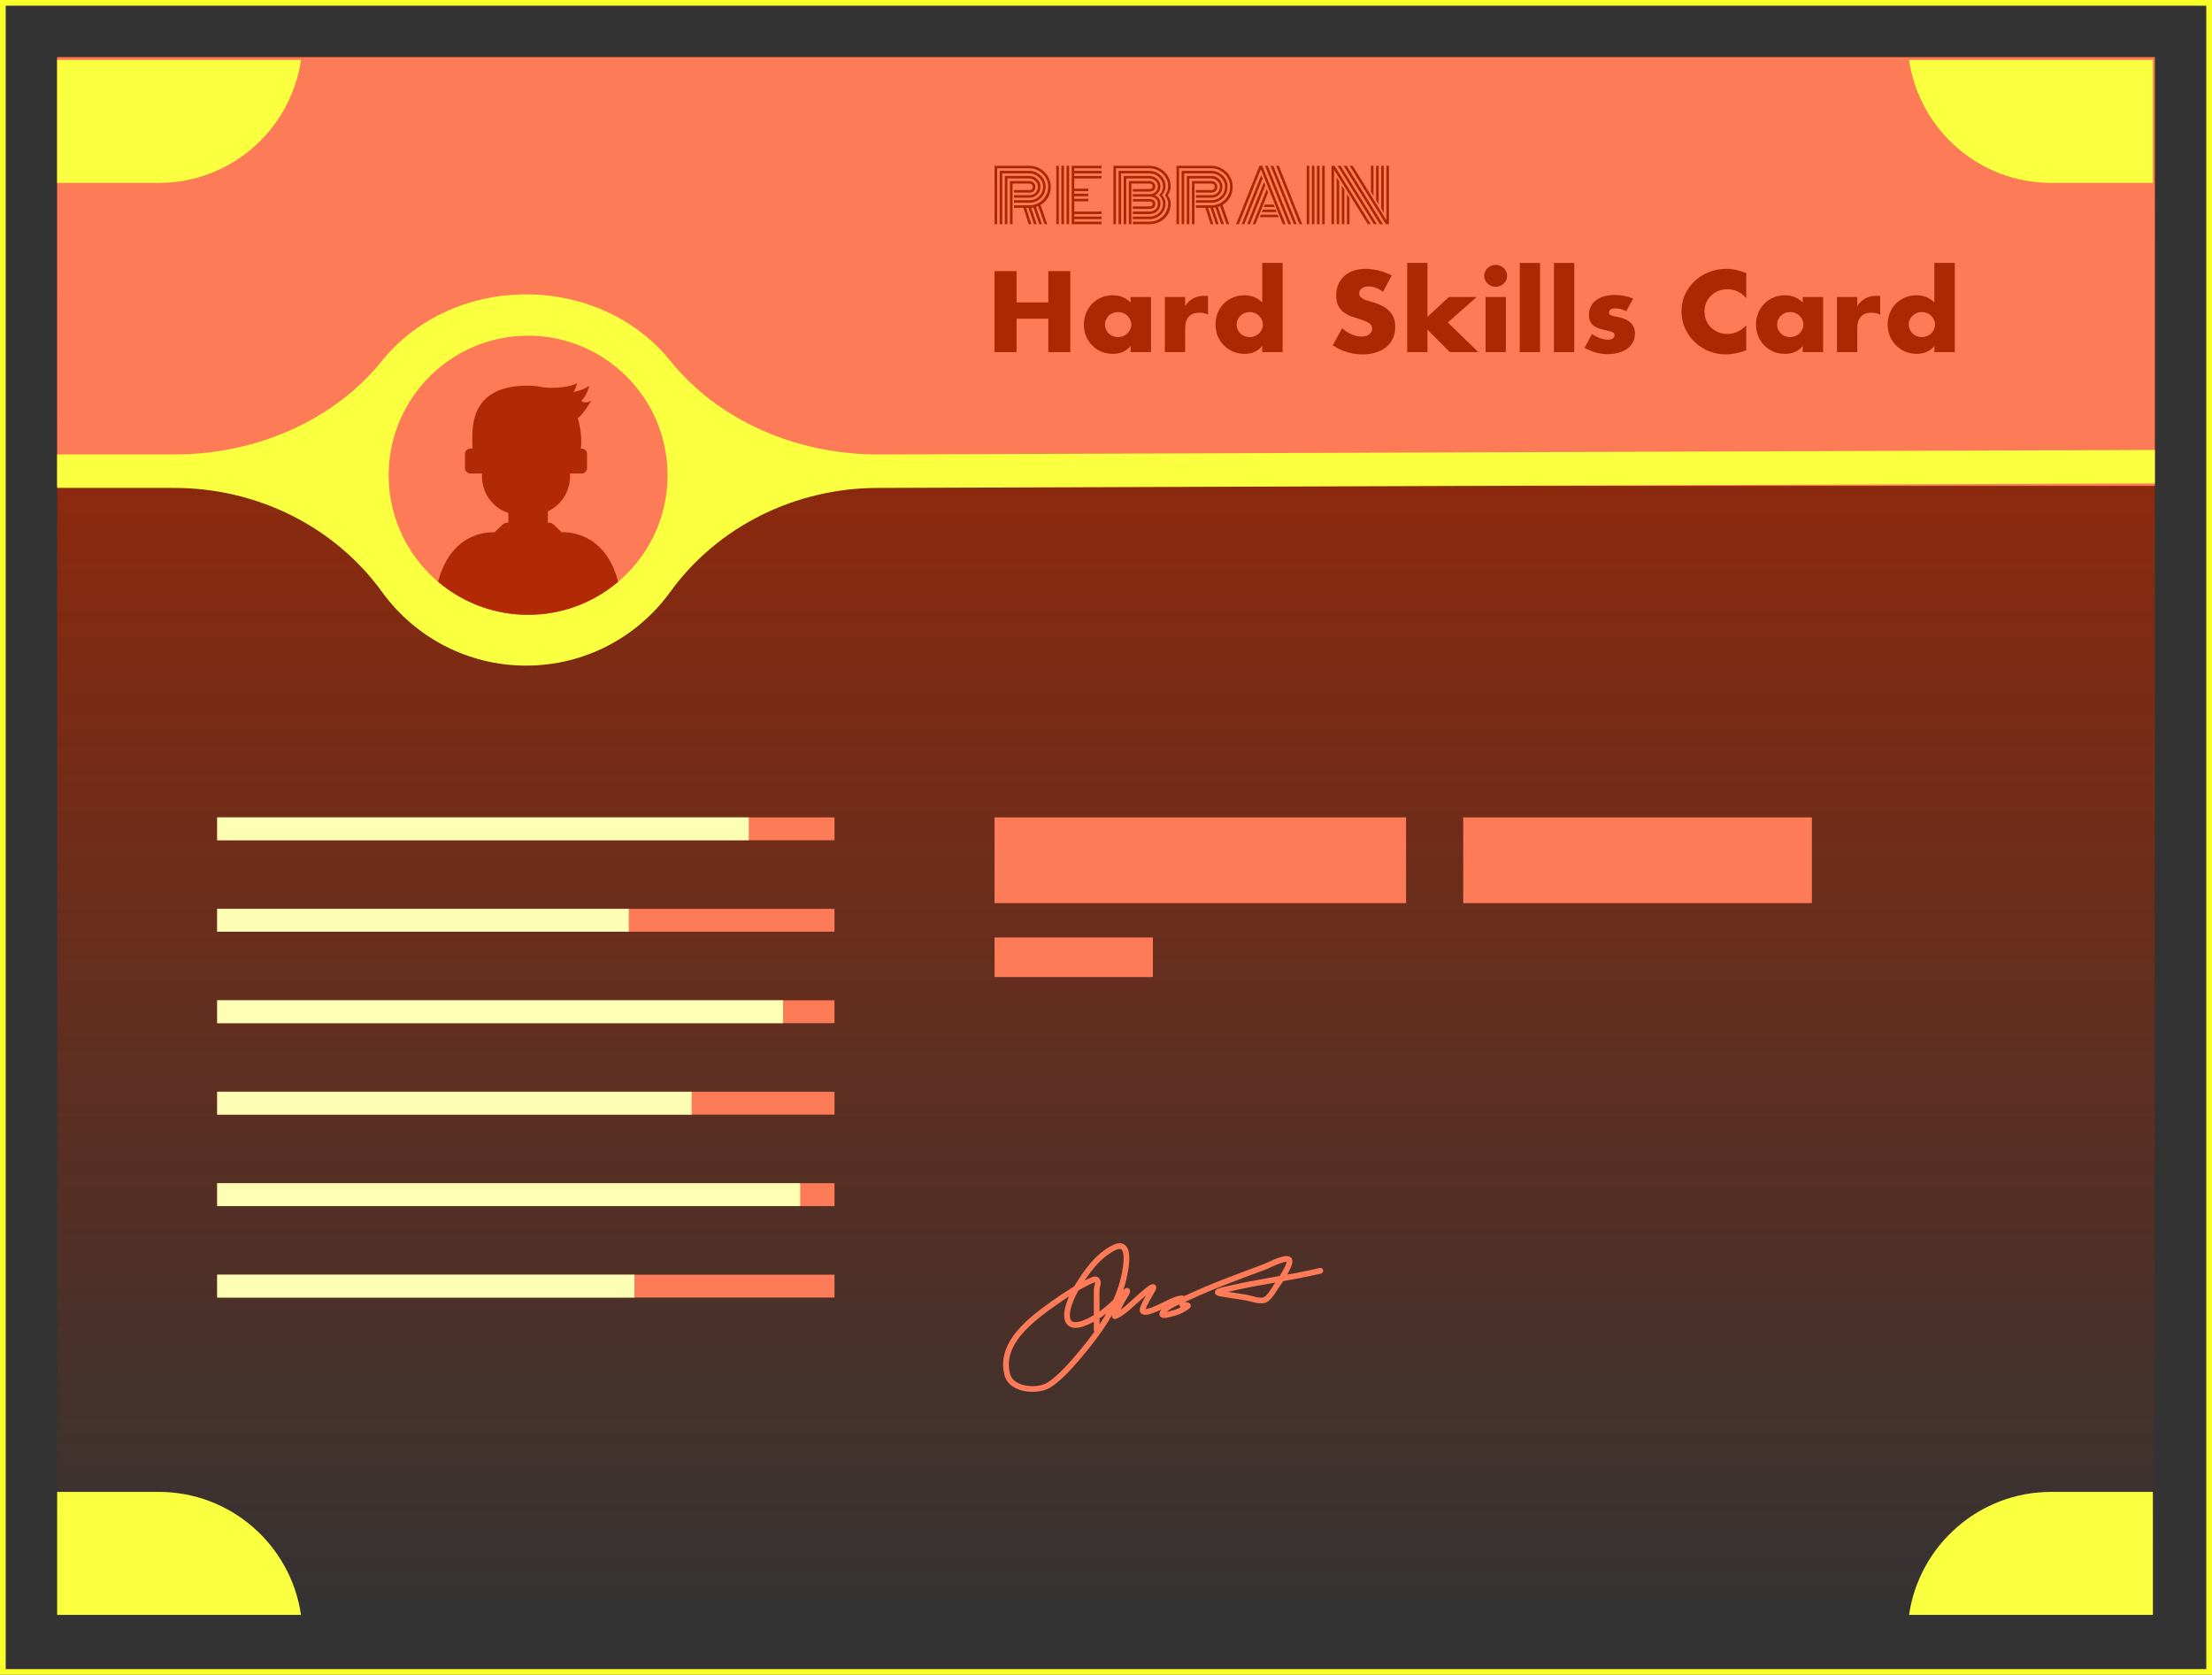 <svg width="387" height="293" viewBox="0 0 387 293" fill="none" xmlns="http://www.w3.org/2000/svg">
<rect x="0" y="0" width="387" height="293" fill="#333333" stroke="none"/>
<path d="M0.5 0.5H386.5V292.5H0.5V0.5Z" stroke="#F9FF28"/>
<path d="M377 10H10V283H377V10Z" fill="url(#paint0_linear)"/>
<path d="M191.866 232.644C191.866 230.334 191.866 228.025 191.866 225.715C191.866 225.108 192.333 224.278 191.866 223.896C191.656 223.724 191.309 223.869 191.058 223.972C189.082 224.78 185.98 226.853 184.525 227.891C180.707 230.616 174.734 234.855 176.238 240.505C176.968 243.247 181.557 243.538 183.524 242.302C185.564 241.021 187.878 238.29 189.282 236.596C192.306 232.95 195.055 229.129 196.365 224.502C196.741 223.174 198.392 216.554 194.879 218.287C192.042 219.687 189.932 222.669 188.357 225.325C187.595 226.609 186.197 229.459 186.85 231.031C187.63 232.907 191.083 230.853 191.962 230.305C193.805 229.159 195.308 227.6 196.838 226.083C197.91 225.019 196.433 227.342 196.375 227.447C196.258 227.661 194.76 230.416 195.073 230.284C196.663 229.613 198.066 228.013 199.378 226.938C199.52 226.822 202.337 224.182 201.703 225.541C201.499 225.978 199.521 229.005 199.97 229.407C200.656 230.02 204.141 228.018 204.824 227.75C204.9 227.72 207.014 226.719 207.041 227.36C207.05 227.548 206.615 228.303 206.934 228.346C207.171 228.378 208.252 228.203 207.666 228.616C206.83 229.205 205.958 229.609 204.964 229.818C204.916 229.828 203.094 230.428 203.35 229.786C203.867 228.485 206.907 227.435 207.946 226.949C212.261 224.931 216.769 223.308 221.227 221.644C221.801 221.43 224.656 219.914 225.446 220.312C226.333 220.758 223.552 224.627 223.272 225.043C222.83 225.703 222.06 227.157 221.195 227.447C220.336 227.735 218.789 227.124 217.955 226.992C216.506 226.763 215.054 226.553 213.607 226.31C211.902 226.024 214.505 225.581 214.942 225.477C220.247 224.21 225.69 223.587 231 222.315" stroke="#FD7B56" stroke-linecap="round" stroke-linejoin="round"/>
<rect x="10" y="10" width="367" height="75" fill="#FD7B56"/>
<path d="M177.399 34.138H180.111C180.524 34.138 180.872 34.006 181.155 33.742C181.442 33.479 181.586 33.104 181.586 32.619C181.586 32.261 181.436 31.939 181.136 31.655C180.836 31.367 180.495 31.223 180.111 31.223H176.25V39.226H175.8V30.778H180.111C180.62 30.778 181.067 30.966 181.455 31.34C181.842 31.711 182.036 32.137 182.036 32.619C182.036 33.211 181.849 33.687 181.474 34.045C181.099 34.403 180.645 34.582 180.111 34.582H177.399V34.138ZM177.399 35.027H180.111C180.761 35.027 181.319 34.803 181.786 34.354C182.253 33.901 182.486 33.323 182.486 32.619C182.486 32.014 182.246 31.482 181.767 31.025C181.292 30.564 180.74 30.334 180.111 30.334H175.35V39.226H174.9V29.889H180.111C180.607 29.889 181.072 30.015 181.505 30.266C181.942 30.517 182.29 30.855 182.548 31.279C182.807 31.698 182.936 32.145 182.936 32.619C182.936 33.43 182.657 34.109 182.099 34.656C181.544 35.2 180.882 35.471 180.111 35.471H177.399V35.027ZM177.399 35.916H180.111C180.695 35.916 181.236 35.774 181.736 35.49C182.236 35.206 182.636 34.811 182.936 34.304C183.236 33.794 183.386 33.232 183.386 32.619C183.386 32.063 183.236 31.542 182.936 31.056C182.64 30.566 182.24 30.175 181.736 29.883C181.232 29.591 180.69 29.445 180.111 29.445H174.45V39.226H174V29H180.111C180.765 29 181.38 29.167 181.955 29.5C182.53 29.829 182.986 30.274 183.323 30.834C183.665 31.39 183.836 31.985 183.836 32.619C183.836 33.351 183.675 33.996 183.355 34.551C183.038 35.107 182.607 35.541 182.061 35.854L183.223 39.226H182.748L181.636 36.064C181.469 36.13 181.342 36.175 181.255 36.2L182.298 39.226H181.824L180.805 36.305C180.768 36.313 180.634 36.328 180.405 36.348L181.374 39.226H180.899L179.943 36.361H179.536L180.449 39.226H179.974L179.055 36.361H177.399V35.916ZM177.149 39.226H176.7V31.668H180.111C180.39 31.668 180.63 31.762 180.83 31.952C181.034 32.137 181.136 32.359 181.136 32.619C181.136 33.335 180.795 33.693 180.111 33.693H177.399V33.248H180.111C180.291 33.248 180.43 33.203 180.53 33.113C180.634 33.018 180.686 32.853 180.686 32.619C180.686 32.474 180.63 32.355 180.518 32.261C180.409 32.162 180.274 32.112 180.111 32.112H177.149V39.226Z" fill="#AC2803"/>
<path d="M187.048 39.226H186.598V29H187.048V39.226ZM186.148 39.226H185.698V29H186.148V39.226ZM185.248 39.226H184.798V29H185.248V39.226ZM187.947 37.003H192.734V37.447H187.947V37.892H192.734V38.337H187.947V38.781H192.734V39.226H187.498V29H192.734V29.445H187.947V29.889H192.734V30.334H187.947V30.778H192.734V31.223H187.947V33.002H190.403V33.446H187.947V33.891H190.403V34.335H187.947V34.78H190.403V35.224H187.947V37.003Z" fill="#AC2803"/>
<path d="M201.671 35.663C201.671 35.502 201.621 35.395 201.521 35.342C201.425 35.288 201.283 35.262 201.096 35.262H198.196V34.817H201.096C201.779 34.817 202.121 35.099 202.121 35.663C202.121 35.98 202.027 36.208 201.839 36.348C201.652 36.488 201.404 36.558 201.096 36.558H198.196V36.114H201.096C201.479 36.114 201.671 35.964 201.671 35.663ZM197.946 39.226H197.496V31.668H201.096C201.379 31.668 201.621 31.754 201.821 31.927C202.021 32.096 202.121 32.308 202.121 32.563C202.121 32.901 202.027 33.146 201.839 33.298C201.652 33.446 201.404 33.52 201.096 33.52H198.196V33.076H201.096C201.479 33.076 201.671 32.905 201.671 32.563C201.671 32.423 201.616 32.314 201.508 32.236C201.4 32.153 201.262 32.112 201.096 32.112H197.946V39.226ZM198.196 33.965H201.096C201.508 33.965 201.856 33.843 202.139 33.6C202.427 33.353 202.57 33.008 202.57 32.563C202.57 32.205 202.42 31.892 202.121 31.624C201.825 31.357 201.483 31.223 201.096 31.223H197.046V39.226H196.597V30.778H201.096C201.608 30.778 202.056 30.957 202.439 31.316C202.827 31.67 203.02 32.086 203.02 32.563C203.02 32.938 202.931 33.265 202.752 33.545C202.577 33.825 202.339 34.041 202.039 34.193C202.693 34.424 203.02 34.893 203.02 35.601C203.02 36.161 202.833 36.61 202.458 36.947C202.083 37.281 201.629 37.447 201.096 37.447H198.196V37.003H201.096C201.508 37.003 201.856 36.882 202.139 36.639C202.427 36.392 202.57 36.046 202.57 35.601C202.57 35.301 202.462 35.035 202.246 34.805C202.029 34.574 201.71 34.44 201.289 34.403C201.248 34.407 201.183 34.409 201.096 34.409H198.196V33.965ZM203.92 32.563C203.92 33.139 203.714 33.66 203.302 34.125C203.714 34.578 203.92 35.07 203.92 35.601C203.92 36.116 203.789 36.585 203.527 37.009C203.268 37.429 202.922 37.756 202.489 37.991C202.06 38.221 201.596 38.337 201.096 38.337H198.196V37.892H201.096C201.746 37.892 202.304 37.678 202.77 37.25C203.237 36.818 203.47 36.268 203.47 35.601C203.47 35.362 203.408 35.099 203.283 34.811C203.162 34.519 202.993 34.296 202.777 34.144C203.239 33.716 203.47 33.189 203.47 32.563C203.47 31.962 203.233 31.441 202.758 31.001C202.283 30.556 201.729 30.334 201.096 30.334H196.147V39.226H195.697V29.889H201.096C201.591 29.889 202.056 30.011 202.489 30.253C202.927 30.492 203.274 30.82 203.533 31.235C203.791 31.647 203.92 32.09 203.92 32.563ZM203.814 34.15C204.185 33.66 204.37 33.131 204.37 32.563C204.37 32.007 204.22 31.491 203.92 31.013C203.624 30.531 203.224 30.151 202.72 29.871C202.216 29.587 201.675 29.445 201.096 29.445H195.247V39.226H194.797V29H201.096C201.754 29 202.368 29.161 202.939 29.482C203.514 29.803 203.97 30.239 204.308 30.791C204.649 31.338 204.82 31.929 204.82 32.563C204.82 33.168 204.647 33.699 204.301 34.156C204.647 34.63 204.82 35.111 204.82 35.601C204.82 36.153 204.72 36.659 204.52 37.12C204.32 37.577 204.049 37.958 203.708 38.263C203.37 38.567 202.977 38.804 202.527 38.973C202.077 39.142 201.6 39.226 201.096 39.226H198.196V38.781H201.096C201.533 38.781 201.952 38.701 202.352 38.541C202.752 38.376 203.1 38.154 203.395 37.874C203.691 37.594 203.926 37.256 204.101 36.861C204.281 36.466 204.37 36.046 204.37 35.601C204.37 35.404 204.322 35.167 204.226 34.891C204.135 34.611 203.997 34.364 203.814 34.15Z" fill="#AC2803"/>
<path d="M209.232 34.138H211.944C212.356 34.138 212.704 34.006 212.987 33.742C213.275 33.479 213.418 33.104 213.418 32.619C213.418 32.261 213.268 31.939 212.969 31.655C212.669 31.367 212.327 31.223 211.944 31.223H208.082V39.226H207.632V30.778H211.944C212.452 30.778 212.9 30.966 213.287 31.34C213.675 31.711 213.868 32.137 213.868 32.619C213.868 33.211 213.681 33.687 213.306 34.045C212.931 34.403 212.477 34.582 211.944 34.582H209.232V34.138ZM209.232 35.027H211.944C212.594 35.027 213.152 34.803 213.618 34.354C214.085 33.901 214.318 33.323 214.318 32.619C214.318 32.014 214.079 31.482 213.6 31.025C213.125 30.564 212.573 30.334 211.944 30.334H207.182V39.226H206.732V29.889H211.944C212.439 29.889 212.904 30.015 213.337 30.266C213.775 30.517 214.122 30.855 214.381 31.279C214.639 31.698 214.768 32.145 214.768 32.619C214.768 33.43 214.489 34.109 213.931 34.656C213.377 35.2 212.714 35.471 211.944 35.471H209.232V35.027ZM209.232 35.916H211.944C212.527 35.916 213.069 35.774 213.568 35.49C214.068 35.206 214.468 34.811 214.768 34.304C215.068 33.794 215.218 33.232 215.218 32.619C215.218 32.063 215.068 31.542 214.768 31.056C214.472 30.566 214.073 30.175 213.568 29.883C213.064 29.591 212.523 29.445 211.944 29.445H206.282V39.226H205.832V29H211.944C212.598 29 213.212 29.167 213.787 29.5C214.362 29.829 214.818 30.274 215.156 30.834C215.497 31.39 215.668 31.985 215.668 32.619C215.668 33.351 215.508 33.996 215.187 34.551C214.87 35.107 214.439 35.541 213.893 35.854L215.056 39.226H214.581L213.468 36.064C213.302 36.13 213.175 36.175 213.087 36.2L214.131 39.226H213.656L212.637 36.305C212.6 36.313 212.467 36.328 212.237 36.348L213.206 39.226H212.731L211.775 36.361H211.369L212.281 39.226H211.806L210.888 36.361H209.232V35.916ZM208.982 39.226H208.532V31.668H211.944C212.223 31.668 212.462 31.762 212.662 31.952C212.866 32.137 212.969 32.359 212.969 32.619C212.969 33.335 212.627 33.693 211.944 33.693H209.232V33.248H211.944C212.123 33.248 212.262 33.203 212.362 33.113C212.467 33.018 212.519 32.853 212.519 32.619C212.519 32.474 212.462 32.355 212.35 32.261C212.242 32.162 212.106 32.112 211.944 32.112H208.982V39.226Z" fill="#AC2803"/>
<path d="M221.098 36.225L221.28 35.78H222.817L222.998 36.225H221.098ZM220.748 37.114L220.923 36.669H223.167L223.36 37.114H220.748ZM220.398 38.003L220.573 37.559H223.523L223.71 38.003H220.398ZM216.743 39.226H216.255L220.348 29H220.836L224.923 39.226H224.441L220.592 29.599L216.743 39.226ZM220.648 30.655L220.905 31.223L217.705 39.226H217.224L220.648 30.655ZM221.148 31.828L221.386 32.44L218.68 39.226H218.193L221.148 31.828ZM221.623 33.051L221.861 33.675L219.642 39.226H219.161L221.623 33.051ZM227.828 39.226H227.341L223.254 29H223.735L227.828 39.226ZM222.767 29L226.86 39.226H226.379L222.286 29H222.767ZM221.798 29L225.891 39.226H225.404L221.317 29H221.798Z" fill="#AC2803"/>
<path d="M231.315 29H231.765V39.226H231.315V29ZM230.415 29H230.865V39.226H230.415V29ZM229.515 29H229.965V39.226H229.515V29ZM228.616 29H229.066V39.226H228.616V29Z" fill="#AC2803"/>
<path d="M240.301 34.304L239.851 33.57V29H240.301V34.304ZM241.201 35.762L240.751 35.015V29H241.201V35.762ZM242.101 37.238L241.651 36.484V29H242.101V37.238ZM235.652 33.922L236.102 34.656V39.226H235.652V33.922ZM234.752 32.464L235.202 33.211V39.226H234.752V32.464ZM233.852 30.988L234.302 31.742V39.226H233.852V30.988ZM234.008 29H234.533L240.895 39.226H240.37L234.008 29ZM235.071 29H235.602L241.957 39.226H241.42L235.071 29ZM236.127 29H236.652L242.551 38.504V29H243.001V39.226C243.001 39.226 242.823 39.226 242.469 39.226L236.127 29ZM233.402 29.723V39.226H232.952V29C232.952 29 233.131 29 233.49 29L239.832 39.226H239.314L233.402 29.723Z" fill="#AC2803"/>
<rect x="174" y="143" width="72" height="15" fill="#FD7B56"/>
<rect x="38" y="143" width="108" height="4" fill="#FD7B56"/>
<rect x="38" y="143" width="93" height="4" fill="#FDFFB4"/>
<rect x="38" y="159" width="108" height="4" fill="#FD7B56"/>
<rect x="38" y="159" width="72" height="4" fill="#FDFFB4"/>
<rect x="38" y="175" width="108" height="4" fill="#FD7B56"/>
<rect x="38" y="175" width="99" height="4" fill="#FDFFB4"/>
<rect x="38" y="191" width="108" height="4" fill="#FD7B56"/>
<rect x="38" y="191" width="83" height="4" fill="#FDFFB4"/>
<rect x="38" y="207" width="108" height="4" fill="#FD7B56"/>
<rect x="38" y="207" width="102" height="4" fill="#FDFFB4"/>
<rect x="38" y="223" width="108" height="4" fill="#FD7B56"/>
<rect x="38" y="223" width="73" height="4" fill="#FDFFB4"/>
<rect x="256" y="143" width="61" height="15" fill="#FD7B56"/>
<path d="M117.257 63.109C111.604 56.075 102.42 51.5 92.051 51.5C81.681 51.5 72.497 56.075 66.844 63.109C58.452 73.553 44.802 79.506 30.5 79.506L10 79.51V85.36L30.5 85.362C44.802 85.362 58.452 91.97 66.844 103.561C72.497 111.368 81.681 116.446 92.051 116.446C102.42 116.446 111.604 111.368 117.257 103.561C125.65 91.97 139.3 85.362 153.602 85.362L377 84.572V78.715L153.602 79.506C139.3 79.506 125.65 73.553 117.257 63.109Z" fill="#FAFF40"/>
<rect x="174" y="164" width="27.707" height="6.933" fill="#FD7B56"/>
<path fill-rule="evenodd" clip-rule="evenodd" d="M92.396 58.727C105.858 58.727 116.793 69.672 116.793 83.147C116.793 96.621 105.858 107.566 92.396 107.566C78.934 107.566 68 96.621 68 83.147C68 69.672 78.934 58.727 92.396 58.727Z" fill="#FD7B56"/>
<path d="M98.269 93.125L98.263 93.126L98.266 93.123L96.796 91.721C96.535 91.473 96.184 91.397 95.853 91.459L95.862 89.449C98.142 88.377 99.724 86.064 99.724 83.376V82.838H101.749C102.279 82.838 102.708 82.408 102.708 81.877V79.443C102.708 78.913 102.278 78.483 101.749 78.483H101.611C101.662 78.119 101.695 77.734 101.695 77.318C101.695 76.087 101.541 74.61 101.062 73.177C102.069 72.508 103.446 70.09 103.446 70.09C102.293 70.772 101.695 70.09 101.695 70.09C102.511 69.565 103.132 67.47 103.132 67.47C102.031 68.313 100.301 68.568 100.301 68.568C100.721 68.201 100.983 66.994 100.983 66.994C99.2 68.096 95.35 67.823 95.177 67.78C95.177 67.78 95.185 67.789 95.186 67.79C94.332 67.589 93.378 67.47 92.295 67.47C84.273 67.47 83.22 72.112 82.838 73.931C82.665 74.756 82.569 76.651 82.661 78.483H82.305C81.776 78.483 81.346 78.913 81.346 79.443V81.877C81.346 82.408 81.776 82.838 82.305 82.838H84.33V83.376C84.33 86.347 86.26 88.863 88.932 89.747L88.939 91.459C88.609 91.397 88.257 91.473 87.997 91.721L86.527 93.123L86.528 93.125L86.528 93.125C86.528 93.125 79.073 92.423 76.648 101.783C80.328 104.903 84.943 106.957 90.017 107.442C90.797 107.52 91.593 107.563 92.398 107.563C93.204 107.563 94 107.52 94.779 107.442C99.853 106.957 104.469 104.903 108.148 101.783C105.724 92.423 98.269 93.125 98.269 93.125Z" fill="#B12A05"/>
<path d="M177.849 52.9H183.406V47.429H187.255V61.605H183.406V55.758H177.849V61.605H174V47.429H177.849V52.9Z" fill="#AC2803"/>
<path d="M193.323 56.754C193.323 57.068 193.382 57.362 193.5 57.638C193.618 57.901 193.775 58.133 193.971 58.334C194.181 58.534 194.423 58.691 194.698 58.804C194.986 58.917 195.294 58.973 195.621 58.973C195.935 58.973 196.23 58.917 196.505 58.804C196.793 58.691 197.035 58.534 197.231 58.334C197.441 58.133 197.604 57.901 197.722 57.638C197.853 57.375 197.918 57.093 197.918 56.792C197.918 56.491 197.853 56.209 197.722 55.946C197.604 55.67 197.441 55.432 197.231 55.231C197.035 55.031 196.793 54.874 196.505 54.761C196.23 54.649 195.935 54.592 195.621 54.592C195.294 54.592 194.986 54.649 194.698 54.761C194.423 54.874 194.181 55.031 193.971 55.231C193.775 55.432 193.618 55.664 193.5 55.927C193.382 56.178 193.323 56.454 193.323 56.754ZM197.801 51.96H201.375V61.605H197.801V60.533C197.041 61.449 196.014 61.906 194.718 61.906C193.984 61.906 193.31 61.781 192.695 61.53C192.08 61.267 191.543 60.903 191.085 60.44C190.626 59.976 190.266 59.431 190.005 58.804C189.756 58.177 189.631 57.494 189.631 56.754C189.631 56.065 189.756 55.413 190.005 54.799C190.253 54.172 190.6 53.627 191.045 53.163C191.49 52.7 192.021 52.336 192.636 52.073C193.251 51.797 193.932 51.659 194.678 51.659C195.935 51.659 196.976 52.079 197.801 52.919V51.96Z" fill="#AC2803"/>
<path d="M203.793 51.96H207.348V53.539C207.727 52.963 208.192 52.524 208.742 52.223C209.292 51.91 209.933 51.753 210.666 51.753C210.758 51.753 210.856 51.753 210.961 51.753C211.079 51.753 211.21 51.766 211.354 51.791V55.044C210.882 54.818 210.372 54.705 209.822 54.705C208.997 54.705 208.375 54.943 207.956 55.419C207.551 55.883 207.348 56.566 207.348 57.469V61.605H203.793V51.96Z" fill="#AC2803"/>
<path d="M216.355 56.754C216.355 57.068 216.414 57.362 216.532 57.638C216.649 57.901 216.807 58.133 217.003 58.334C217.212 58.534 217.455 58.691 217.73 58.804C218.018 58.917 218.325 58.973 218.652 58.973C218.967 58.973 219.261 58.917 219.536 58.804C219.824 58.691 220.066 58.534 220.263 58.334C220.472 58.133 220.636 57.901 220.754 57.638C220.885 57.375 220.95 57.093 220.95 56.792C220.95 56.491 220.885 56.209 220.754 55.946C220.636 55.67 220.472 55.432 220.263 55.231C220.066 55.031 219.824 54.874 219.536 54.761C219.261 54.649 218.967 54.592 218.652 54.592C218.338 54.592 218.037 54.649 217.749 54.761C217.474 54.874 217.232 55.031 217.023 55.231C216.826 55.432 216.663 55.664 216.532 55.927C216.414 56.178 216.355 56.454 216.355 56.754ZM220.832 46H224.406V61.605H220.832V60.533C220.073 61.449 219.045 61.906 217.749 61.906C217.016 61.906 216.342 61.774 215.727 61.511C215.111 61.248 214.574 60.884 214.116 60.421C213.658 59.957 213.298 59.412 213.036 58.785C212.787 58.158 212.663 57.481 212.663 56.754C212.663 56.065 212.781 55.413 213.017 54.799C213.265 54.172 213.612 53.627 214.057 53.163C214.502 52.7 215.033 52.336 215.648 52.073C216.276 51.797 216.964 51.659 217.71 51.659C218.967 51.659 220.007 52.079 220.832 52.919V46Z" fill="#AC2803"/>
<path d="M241.962 51.058C241.543 50.732 241.124 50.493 240.705 50.343C240.287 50.18 239.881 50.099 239.488 50.099C238.991 50.099 238.585 50.212 238.27 50.437C237.956 50.663 237.799 50.957 237.799 51.321C237.799 51.572 237.878 51.778 238.035 51.941C238.192 52.104 238.395 52.248 238.644 52.374C238.905 52.486 239.193 52.587 239.508 52.675C239.835 52.762 240.156 52.856 240.47 52.956C241.727 53.358 242.643 53.897 243.219 54.573C243.808 55.238 244.103 56.109 244.103 57.187C244.103 57.914 243.972 58.572 243.71 59.161C243.461 59.75 243.088 60.258 242.591 60.684C242.106 61.097 241.504 61.417 240.784 61.643C240.077 61.881 239.272 62 238.369 62C236.497 62 234.762 61.467 233.165 60.402L234.814 57.431C235.39 57.92 235.96 58.284 236.523 58.522C237.086 58.76 237.642 58.879 238.192 58.879C238.82 58.879 239.285 58.741 239.586 58.465C239.9 58.19 240.057 57.876 240.057 57.525C240.057 57.312 240.018 57.13 239.94 56.98C239.861 56.817 239.73 56.673 239.547 56.548C239.364 56.41 239.121 56.284 238.82 56.172C238.532 56.059 238.179 55.933 237.76 55.795C237.262 55.645 236.771 55.482 236.287 55.307C235.816 55.119 235.39 54.874 235.011 54.573C234.644 54.273 234.343 53.897 234.107 53.445C233.885 52.982 233.774 52.399 233.774 51.697C233.774 50.995 233.891 50.362 234.127 49.798C234.376 49.221 234.716 48.733 235.148 48.331C235.593 47.918 236.13 47.598 236.758 47.373C237.4 47.147 238.113 47.034 238.899 47.034C239.632 47.034 240.398 47.134 241.196 47.335C241.995 47.523 242.761 47.805 243.494 48.181L241.962 51.058Z" fill="#AC2803"/>
<path d="M249.748 46V55.438L253.479 51.96H258.349L253.303 56.416L258.644 61.605H253.656L249.748 57.676V61.605H246.194V46H249.748Z" fill="#AC2803"/>
<path d="M263.46 51.96V61.605H259.905V51.96H263.46ZM259.67 48.256C259.67 47.993 259.722 47.748 259.827 47.523C259.932 47.285 260.076 47.078 260.259 46.903C260.442 46.727 260.652 46.589 260.887 46.489C261.136 46.389 261.398 46.338 261.673 46.338C261.948 46.338 262.203 46.389 262.439 46.489C262.687 46.589 262.903 46.727 263.087 46.903C263.27 47.078 263.414 47.285 263.519 47.523C263.623 47.748 263.676 47.993 263.676 48.256C263.676 48.519 263.623 48.77 263.519 49.008C263.414 49.234 263.27 49.434 263.087 49.61C262.903 49.785 262.687 49.923 262.439 50.023C262.203 50.124 261.948 50.174 261.673 50.174C261.398 50.174 261.136 50.124 260.887 50.023C260.652 49.923 260.442 49.785 260.259 49.61C260.076 49.434 259.932 49.234 259.827 49.008C259.722 48.77 259.67 48.519 259.67 48.256Z" fill="#AC2803"/>
<path d="M269.443 46V61.605H265.889V46H269.443Z" fill="#AC2803"/>
<path d="M275.426 46V61.605H271.872V46H275.426Z" fill="#AC2803"/>
<path d="M284.532 54.442C283.877 54.116 283.236 53.953 282.607 53.953C282.28 53.953 282.012 54.016 281.802 54.141C281.606 54.266 281.508 54.436 281.508 54.649C281.508 54.761 281.521 54.855 281.547 54.931C281.586 54.993 281.658 55.056 281.763 55.119C281.881 55.181 282.044 55.238 282.254 55.288C282.476 55.338 282.764 55.401 283.118 55.476C284.1 55.664 284.833 56.002 285.317 56.491C285.802 56.968 286.044 57.582 286.044 58.334C286.044 58.898 285.926 59.405 285.69 59.857C285.455 60.308 285.128 60.69 284.709 61.004C284.29 61.304 283.786 61.536 283.197 61.699C282.607 61.875 281.959 61.962 281.252 61.962C279.891 61.962 278.549 61.593 277.227 60.853L278.523 58.447C279.518 59.098 280.46 59.424 281.351 59.424C281.678 59.424 281.946 59.355 282.156 59.217C282.365 59.08 282.47 58.904 282.47 58.691C282.47 58.566 282.45 58.465 282.411 58.39C282.385 58.302 282.319 58.227 282.215 58.164C282.11 58.089 281.953 58.027 281.743 57.977C281.547 57.914 281.285 57.851 280.958 57.788C279.858 57.575 279.086 57.262 278.641 56.848C278.209 56.422 277.993 55.839 277.993 55.1C277.993 54.561 278.097 54.078 278.307 53.652C278.516 53.214 278.817 52.844 279.21 52.543C279.603 52.242 280.074 52.01 280.624 51.847C281.187 51.684 281.809 51.603 282.49 51.603C283.602 51.603 284.682 51.81 285.73 52.223L284.532 54.442Z" fill="#AC2803"/>
<path d="M305.517 52.167C304.627 51.127 303.527 50.606 302.218 50.606C301.642 50.606 301.105 50.707 300.608 50.907C300.123 51.108 299.704 51.383 299.351 51.734C298.997 52.073 298.716 52.48 298.506 52.956C298.31 53.433 298.212 53.947 298.212 54.498C298.212 55.062 298.31 55.583 298.506 56.059C298.716 56.535 298.997 56.949 299.351 57.3C299.717 57.651 300.143 57.926 300.627 58.127C301.112 58.328 301.635 58.428 302.198 58.428C303.429 58.428 304.535 57.926 305.517 56.924V61.285L305.124 61.417C304.535 61.618 303.985 61.762 303.475 61.85C302.964 61.95 302.46 62 301.963 62C300.941 62 299.96 61.818 299.017 61.455C298.087 61.079 297.263 60.559 296.543 59.894C295.836 59.217 295.266 58.422 294.834 57.507C294.402 56.579 294.186 55.57 294.186 54.479C294.186 53.389 294.396 52.392 294.815 51.49C295.247 50.575 295.816 49.792 296.523 49.14C297.243 48.475 298.074 47.962 299.017 47.598C299.96 47.222 300.948 47.034 301.982 47.034C302.571 47.034 303.147 47.097 303.71 47.222C304.286 47.335 304.889 47.517 305.517 47.767V52.167Z" fill="#AC2803"/>
<path d="M310.917 56.754C310.917 57.068 310.976 57.362 311.094 57.638C311.212 57.901 311.369 58.133 311.565 58.334C311.775 58.534 312.017 58.691 312.292 58.804C312.58 58.917 312.887 58.973 313.215 58.973C313.529 58.973 313.823 58.917 314.098 58.804C314.386 58.691 314.628 58.534 314.825 58.334C315.034 58.133 315.198 57.901 315.316 57.638C315.447 57.375 315.512 57.093 315.512 56.792C315.512 56.491 315.447 56.209 315.316 55.946C315.198 55.67 315.034 55.432 314.825 55.231C314.628 55.031 314.386 54.874 314.098 54.761C313.823 54.649 313.529 54.592 313.215 54.592C312.887 54.592 312.58 54.649 312.292 54.761C312.017 54.874 311.775 55.031 311.565 55.231C311.369 55.432 311.212 55.664 311.094 55.927C310.976 56.178 310.917 56.454 310.917 56.754ZM315.394 51.96H318.968V61.605H315.394V60.533C314.635 61.449 313.607 61.906 312.311 61.906C311.578 61.906 310.904 61.781 310.289 61.53C309.673 61.267 309.137 60.903 308.678 60.44C308.22 59.976 307.86 59.431 307.598 58.804C307.35 58.177 307.225 57.494 307.225 56.754C307.225 56.065 307.35 55.413 307.598 54.799C307.847 54.172 308.194 53.627 308.639 53.163C309.084 52.7 309.614 52.336 310.23 52.073C310.845 51.797 311.526 51.659 312.272 51.659C313.529 51.659 314.57 52.079 315.394 52.919V51.96Z" fill="#AC2803"/>
<path d="M321.387 51.96H324.941V53.539C325.321 52.963 325.786 52.524 326.336 52.223C326.886 51.91 327.527 51.753 328.26 51.753C328.352 51.753 328.45 51.753 328.555 51.753C328.673 51.753 328.803 51.766 328.947 51.791V55.044C328.476 54.818 327.966 54.705 327.416 54.705C326.591 54.705 325.969 54.943 325.55 55.419C325.144 55.883 324.941 56.566 324.941 57.469V61.605H321.387V51.96Z" fill="#AC2803"/>
<path d="M333.949 56.754C333.949 57.068 334.008 57.362 334.125 57.638C334.243 57.901 334.4 58.133 334.597 58.334C334.806 58.534 335.048 58.691 335.323 58.804C335.611 58.917 335.919 58.973 336.246 58.973C336.56 58.973 336.855 58.917 337.13 58.804C337.418 58.691 337.66 58.534 337.857 58.334C338.066 58.133 338.23 57.901 338.347 57.638C338.478 57.375 338.544 57.093 338.544 56.792C338.544 56.491 338.478 56.209 338.347 55.946C338.23 55.67 338.066 55.432 337.857 55.231C337.66 55.031 337.418 54.874 337.13 54.761C336.855 54.649 336.56 54.592 336.246 54.592C335.932 54.592 335.631 54.649 335.343 54.761C335.068 54.874 334.826 55.031 334.616 55.231C334.42 55.432 334.256 55.664 334.125 55.927C334.008 56.178 333.949 56.454 333.949 56.754ZM338.426 46H342V61.605H338.426V60.533C337.667 61.449 336.639 61.906 335.343 61.906C334.61 61.906 333.936 61.774 333.32 61.511C332.705 61.248 332.168 60.884 331.71 60.421C331.252 59.957 330.892 59.412 330.63 58.785C330.381 58.158 330.257 57.481 330.257 56.754C330.257 56.065 330.375 55.413 330.61 54.799C330.859 54.172 331.206 53.627 331.651 53.163C332.096 52.7 332.626 52.336 333.242 52.073C333.87 51.797 334.557 51.659 335.304 51.659C336.56 51.659 337.601 52.079 338.426 52.919V46Z" fill="#AC2803"/>
<path d="M358.891 261C346.24 261 335.773 270.347 334 282.517H376.659V261H358.891Z" fill="#FAFF40"/>
<path d="M358.891 32C346.24 32 335.773 22.653 334 10.483H376.659V32H358.891Z" fill="#FAFF40"/>
<path d="M27.768 261C40.419 261 50.886 270.347 52.659 282.517H10V261H27.768Z" fill="#FAFF40"/>
<path d="M27.768 32C40.419 32 50.886 22.653 52.659 10.483H10V32H27.768Z" fill="#FAFF40"/>
<defs>
<linearGradient id="paint0_linear" x1="193.5" y1="10" x2="193.5" y2="283" gradientUnits="userSpaceOnUse">
<stop stop-color="#AD2600"/>
<stop offset="1" stop-color="#AD2600" stop-opacity="0"/>
</linearGradient>
</defs>
</svg>
